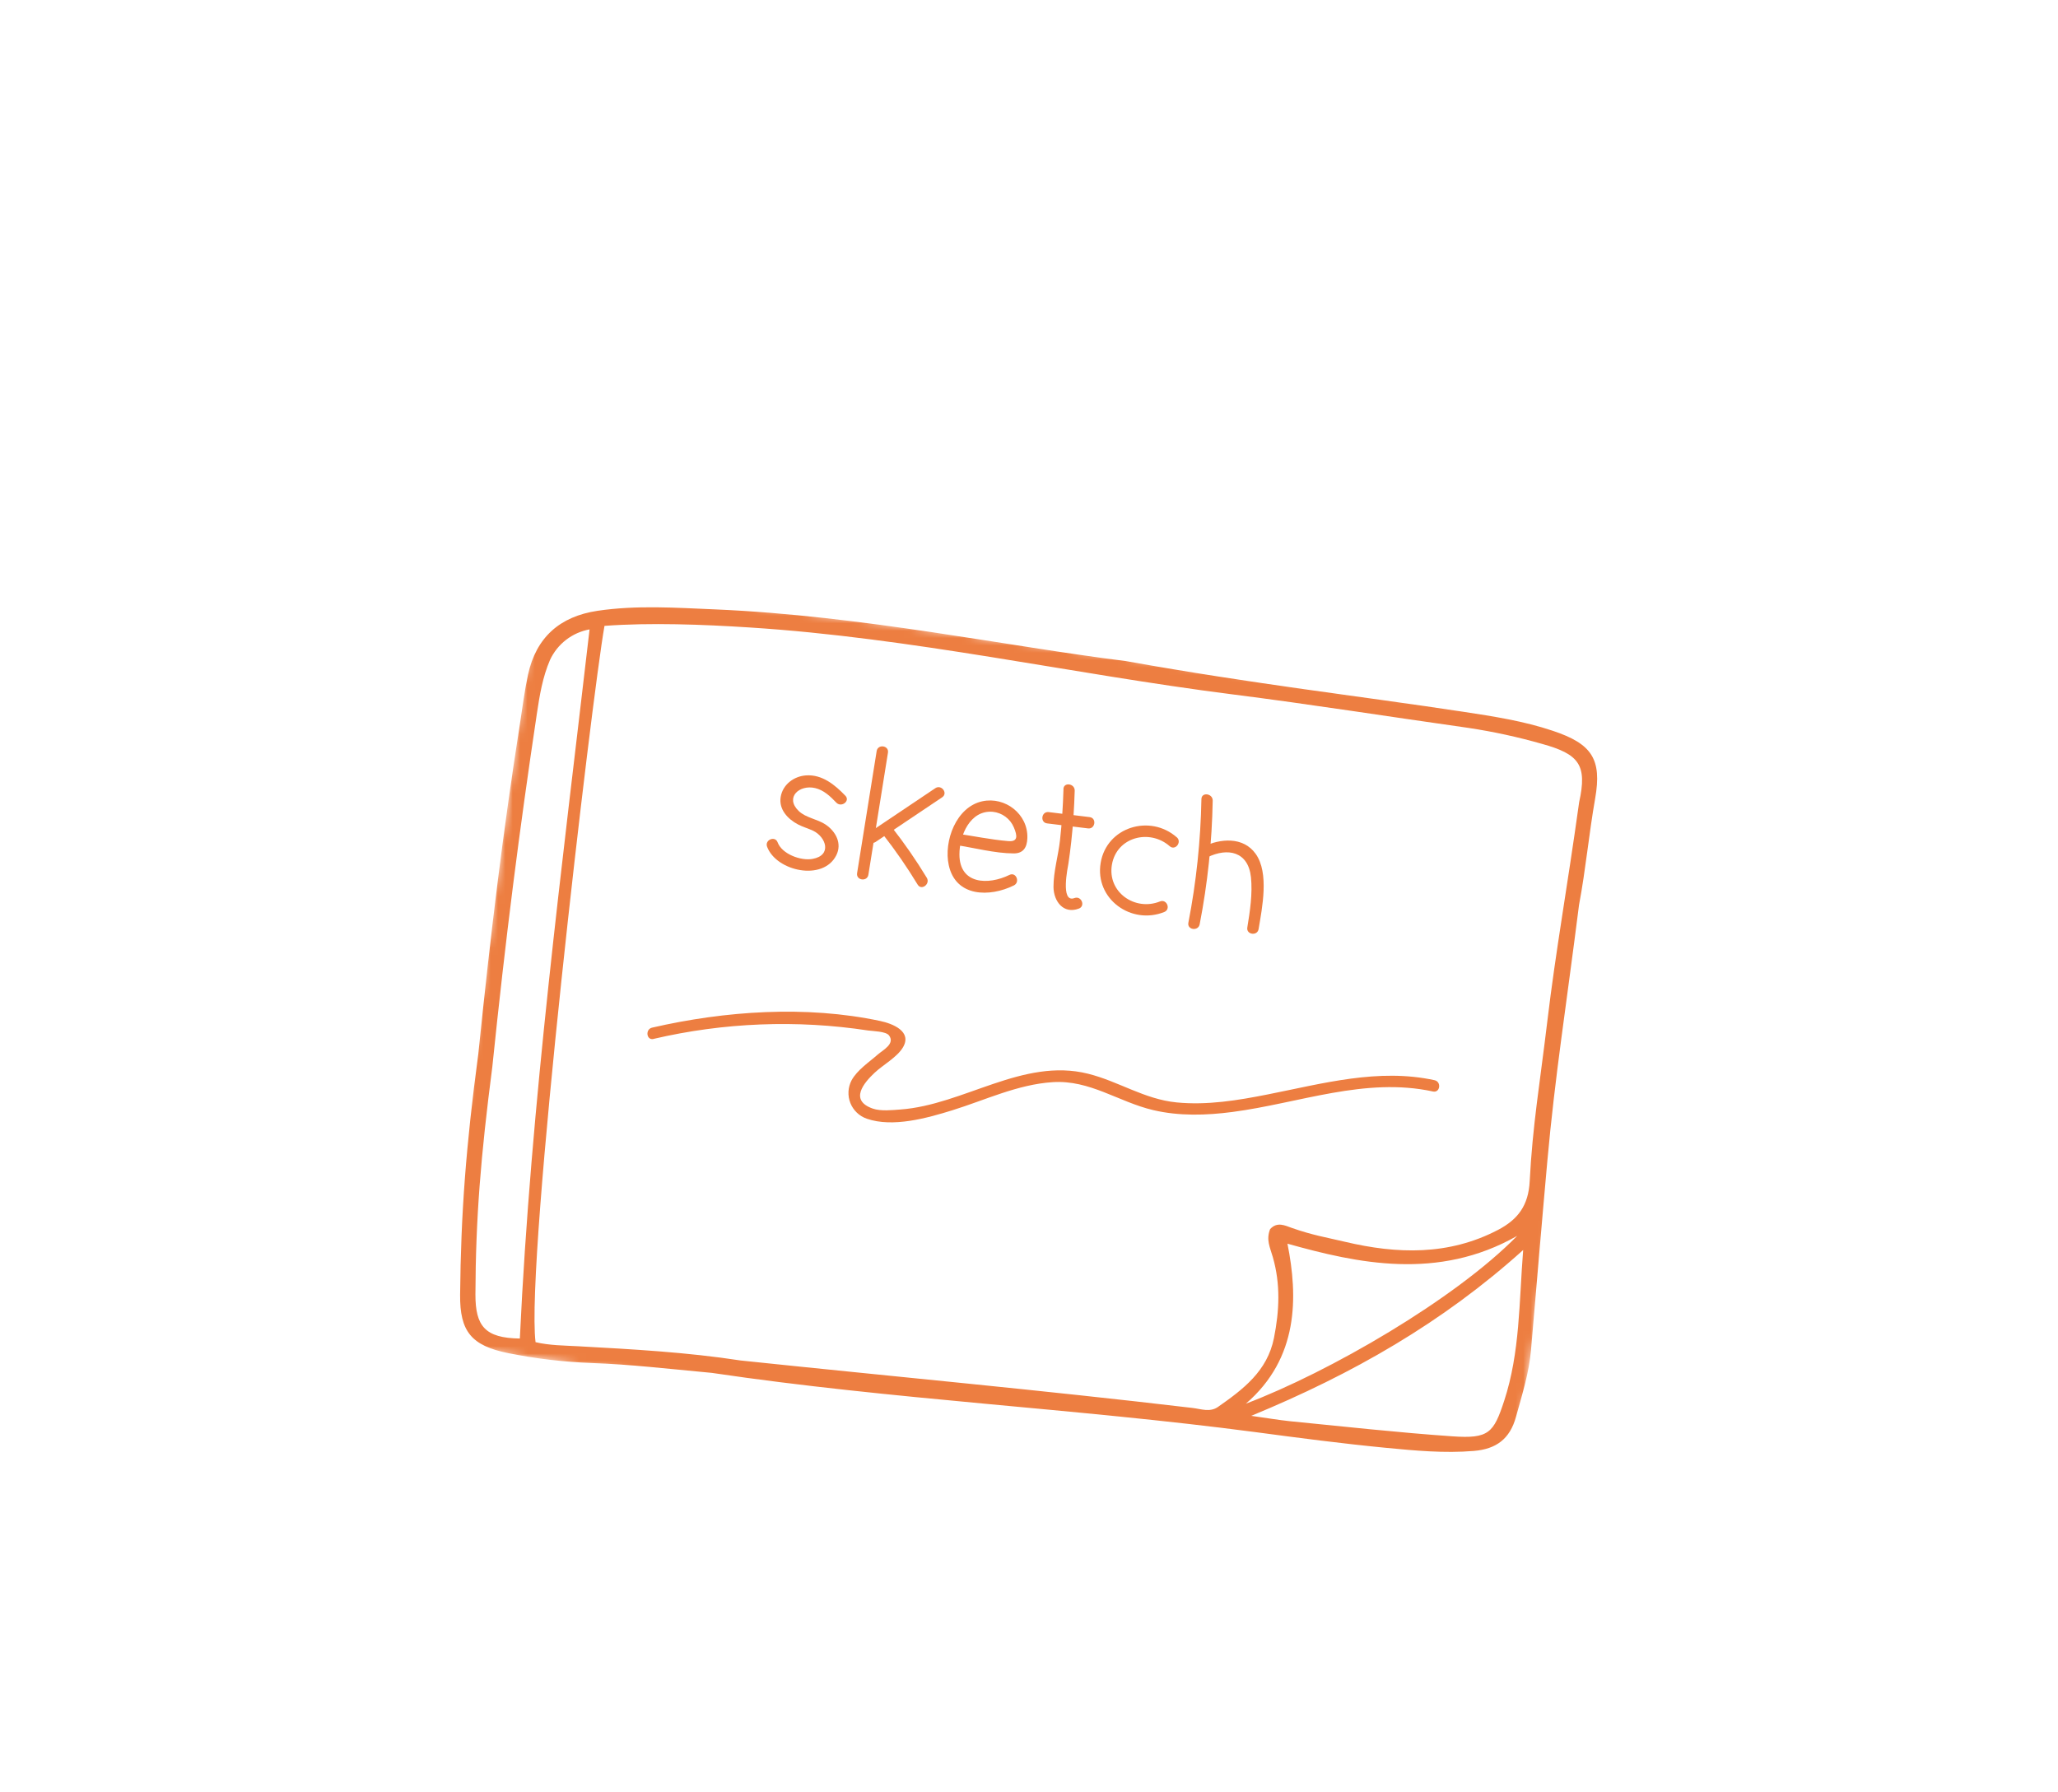 <?xml version="1.0" encoding="UTF-8"?> <svg xmlns="http://www.w3.org/2000/svg" width="279" height="243" viewBox="0 0 279 243" fill="none"><path d="M162.874 108.339C162.77 113.977 162.181 119.565 161.106 125.1C160.917 126.078 162.449 126.288 162.638 125.313C163.714 119.778 164.304 114.19 164.405 108.552C164.423 107.568 162.893 107.343 162.874 108.339Z" fill="#ED7E41"></path><path d="M163.671 116.239C166.476 114.861 169.226 115.468 169.59 118.933C169.821 121.154 169.458 123.55 169.097 125.743C168.932 126.727 170.465 126.94 170.628 125.956C171.105 123.088 172.08 118.363 170.236 115.771C168.546 113.388 165.401 113.674 163.079 114.812C162.19 115.249 162.772 116.682 163.67 116.244L163.671 116.239Z" fill="#ED7E41"></path><path d="M159.531 113.519C155.914 110.335 150.017 112.113 149.213 116.997C148.407 121.882 153.372 125.445 157.842 123.644C158.764 123.272 158.177 121.84 157.251 122.216C153.874 123.575 150.089 120.955 150.744 117.21C151.399 113.467 155.856 112.34 158.574 114.724C159.325 115.383 160.275 114.165 159.532 113.51L159.531 113.519Z" fill="#ED7E41"></path><mask id="mask0_135_61910" style="mask-type:luminance" maskUnits="userSpaceOnUse" x="58" y="77" width="162" height="126"><path d="M73.031 77.995L219.511 98.365L205.012 202.635L58.531 182.265L73.031 77.995Z" fill="white"></path></mask><g mask="url(#mask0_135_61910)"><path d="M152.594 89.621C170.252 92.777 184.362 94.372 198.395 96.502C202.481 97.125 206.567 97.753 210.521 99.083C215.789 100.844 217.198 102.893 216.249 108.281C215.406 113.077 214.971 117.897 214.067 122.685C212.329 136.446 210.816 145.809 209.769 157.429C208.999 165.963 208.288 174.505 207.557 183.044C207.288 186.156 206.338 189.108 205.516 192.101C204.695 195.094 202.824 196.463 199.809 196.712C195.804 197.048 191.831 196.669 187.872 196.289C181.99 195.72 176.119 194.952 170.258 194.169C145.636 190.922 121.069 189.772 96.49 186.129C90.073 185.534 85.641 184.995 80.326 184.798C76.477 184.662 72.665 184.214 68.89 183.452C63.892 182.436 62.331 180.511 62.377 175.542C62.48 164.604 63.17 155.376 64.845 142.884C66.563 126.14 68.167 112.926 70.502 98.028C70.841 95.837 71.112 93.644 71.584 91.465C72.687 86.404 75.904 83.572 81.001 82.812C86.302 82.023 91.642 82.397 96.928 82.619C116.923 83.469 136.513 87.629 152.594 89.621ZM172.184 166.645C173.142 165.586 174.205 166.151 175.153 166.485C177.975 167.474 179.767 167.75 182.344 168.359C189.396 170.027 196.388 170.244 203.082 166.746C205.784 165.335 207.212 163.432 207.379 160.149C207.76 152.624 208.776 146.753 209.772 138.433C210.936 128.736 212.406 120.764 214.083 108.761C215.197 103.716 214.095 102.246 209.047 100.853C205.775 99.918 202.455 99.197 199.089 98.688C188.401 97.178 177.736 95.492 167.029 94.134C145.183 91.355 123.629 86.469 101.59 85.068C95.281 84.663 88.164 84.392 81.951 84.853C80.219 94.543 71.232 170.96 72.604 181.966C74.481 182.418 76.57 182.42 78.324 182.518C85.698 182.923 93.113 183.326 100.407 184.45C121.133 186.63 141.274 188.47 161.672 190.885C162.816 191.02 164.03 191.51 165.119 190.747C168.533 188.355 171.812 185.903 172.711 181.392C173.445 177.702 173.609 174.101 172.556 170.439C172.174 169.095 171.62 168.112 172.184 166.645ZM79.927 85.331C79.347 85.437 78.787 85.609 78.248 85.848C77.709 86.088 77.207 86.387 76.74 86.747C76.274 87.107 75.857 87.517 75.489 87.977C75.121 88.438 74.813 88.936 74.565 89.47C73.56 91.803 73.154 94.274 72.782 96.76C70.399 112.67 68.567 126.938 66.743 144.638C65.18 156.702 64.487 165.156 64.453 175.497C64.449 179.801 65.753 181.407 70.475 181.474C71.964 149.688 76.231 117.178 79.927 85.331ZM206.493 169.471C195.557 179.326 183.4 186.272 169.627 191.955C171.907 192.272 173.362 192.525 174.826 192.678C182.175 193.402 189.535 194.223 196.907 194.732C201.825 195.074 202.489 194.286 203.921 189.916C206.078 183.327 205.932 176.507 206.493 169.471ZM168.89 190.311C180.175 186.035 197.215 176.189 205.681 167.555C194.92 173.677 183.984 171.262 174.539 168.614C175.97 175.794 176.09 184.124 168.893 190.312L168.89 190.311Z" fill="#ED7E41"></path></g><path d="M114.604 107.882C113.191 106.405 111.455 104.972 109.268 105.126C107.622 105.243 106.116 106.362 105.836 108.045C105.558 109.729 106.782 111.038 108.196 111.779C108.849 112.121 109.562 112.312 110.224 112.624C111.988 113.466 112.839 115.968 110.148 116.449C108.545 116.735 106.01 115.781 105.423 114.207C105.078 113.265 103.645 113.863 103.995 114.798C105.23 118.113 111.571 119.525 113.369 115.969C114.189 114.353 113.305 112.722 111.921 111.788C110.803 111.036 109.244 110.888 108.272 109.945C106.374 108.103 108.385 106.353 110.492 106.84C111.674 107.112 112.565 107.966 113.374 108.814C114.052 109.527 115.296 108.605 114.61 107.883L114.604 107.882Z" fill="#ED7E41"></path><path d="M118.848 101.829C117.965 107.345 117.081 112.863 116.195 118.38C116.037 119.365 117.569 119.578 117.726 118.593C118.611 113.075 119.496 107.558 120.38 102.042C120.538 101.059 119.005 100.846 118.848 101.829Z" fill="#ED7E41"></path><path d="M118.733 114.129L127.729 108.095C128.558 107.537 127.624 106.308 126.798 106.861L117.806 112.895C116.977 113.45 117.912 114.698 118.739 114.13L118.733 114.129Z" fill="#ED7E41"></path><path d="M119.691 113.113C121.398 115.292 122.97 117.567 124.405 119.934C124.921 120.786 126.153 119.846 125.641 119.003C124.206 116.636 122.634 114.361 120.926 112.183C120.312 111.397 119.077 112.328 119.691 113.113Z" fill="#ED7E41"></path><path d="M129.491 114.55C132.052 114.928 134.851 115.695 137.434 115.703C138.727 115.706 139.231 114.895 139.277 113.638C139.397 110.377 136.28 107.971 133.178 108.634C129.627 109.391 127.906 114.05 128.625 117.309C129.576 121.633 134.178 121.656 137.444 120.045C138.332 119.611 137.752 118.178 136.853 118.616C133.975 120.028 130.065 119.913 130.068 115.826C130.068 113.272 131.519 109.802 134.586 110.06C134.896 110.091 135.196 110.163 135.487 110.275C135.778 110.387 136.049 110.536 136.3 110.72C136.551 110.905 136.773 111.12 136.968 111.364C137.16 111.608 137.319 111.874 137.441 112.161C137.955 113.37 137.997 114.145 136.679 114.034C134.353 113.838 132.006 113.35 129.696 113.011C128.711 112.874 128.495 114.4 129.483 114.543L129.491 114.55Z" fill="#ED7E41"></path><path d="M144.175 106.99C144.103 109.303 143.961 111.611 143.703 113.91C143.475 115.986 142.812 118.181 142.82 120.262C142.848 122.209 144.174 123.967 146.253 123.186C147.195 122.837 146.595 121.404 145.662 121.756C143.703 122.492 144.786 117.464 144.845 117.069C144.991 116.097 145.119 115.115 145.227 114.122C145.484 111.822 145.626 109.515 145.697 107.202C145.727 106.216 144.193 105.994 144.165 106.989L144.175 106.99Z" fill="#ED7E41"></path><path d="M141.956 111.633L147.503 112.312C148.491 112.432 148.706 110.9 147.716 110.78L142.169 110.101C141.181 109.982 140.965 111.513 141.956 111.633Z" fill="#ED7E41"></path><path d="M88.597 140.851C93.366 139.738 98.197 139.085 103.092 138.893C107.985 138.701 112.853 138.974 117.695 139.711C118.376 139.805 120.103 139.819 120.525 140.381C121.385 141.522 119.669 142.38 119.003 142.965C117.814 144.015 116.208 145.06 115.438 146.482C115.377 146.599 115.323 146.719 115.275 146.842C115.227 146.965 115.187 147.09 115.152 147.218C115.116 147.345 115.089 147.474 115.068 147.604C115.048 147.735 115.035 147.865 115.028 147.997C115.021 148.128 115.022 148.26 115.03 148.392C115.036 148.524 115.051 148.654 115.072 148.785C115.094 148.915 115.123 149.044 115.158 149.171C115.193 149.298 115.235 149.423 115.284 149.546C115.333 149.668 115.389 149.788 115.449 149.905C115.511 150.022 115.579 150.135 115.653 150.244C115.727 150.353 115.806 150.459 115.891 150.56C115.977 150.66 116.067 150.757 116.162 150.848C116.257 150.939 116.357 151.025 116.462 151.106C116.566 151.186 116.675 151.26 116.787 151.33C116.9 151.398 117.016 151.461 117.136 151.517C117.255 151.574 117.376 151.624 117.501 151.667C121.032 152.895 125.665 151.592 129.079 150.536C133.57 149.143 137.941 147.025 142.702 146.715C147.776 146.387 151.606 149.388 156.338 150.504C159.856 151.333 163.525 151.224 167.083 150.756C176.114 149.571 185.086 145.986 194.264 147.981C195.239 148.191 195.447 146.655 194.477 146.449C186.881 144.796 179.335 146.9 171.893 148.373C167.833 149.179 163.663 149.869 159.522 149.463C155.133 149.034 151.668 146.607 147.49 145.568C138.674 143.373 130.638 149.8 122.058 150.423C121.019 150.5 119.409 150.676 118.343 150.306C115.072 149.181 117.147 146.779 118.572 145.439C119.705 144.375 121.606 143.345 122.405 142.01C123.699 139.84 121.031 138.78 119.302 138.415C109.286 136.289 98.308 137.047 88.404 139.323C87.444 139.543 87.633 141.081 88.606 140.858L88.597 140.851Z" fill="#ED7E41"></path></svg> 
